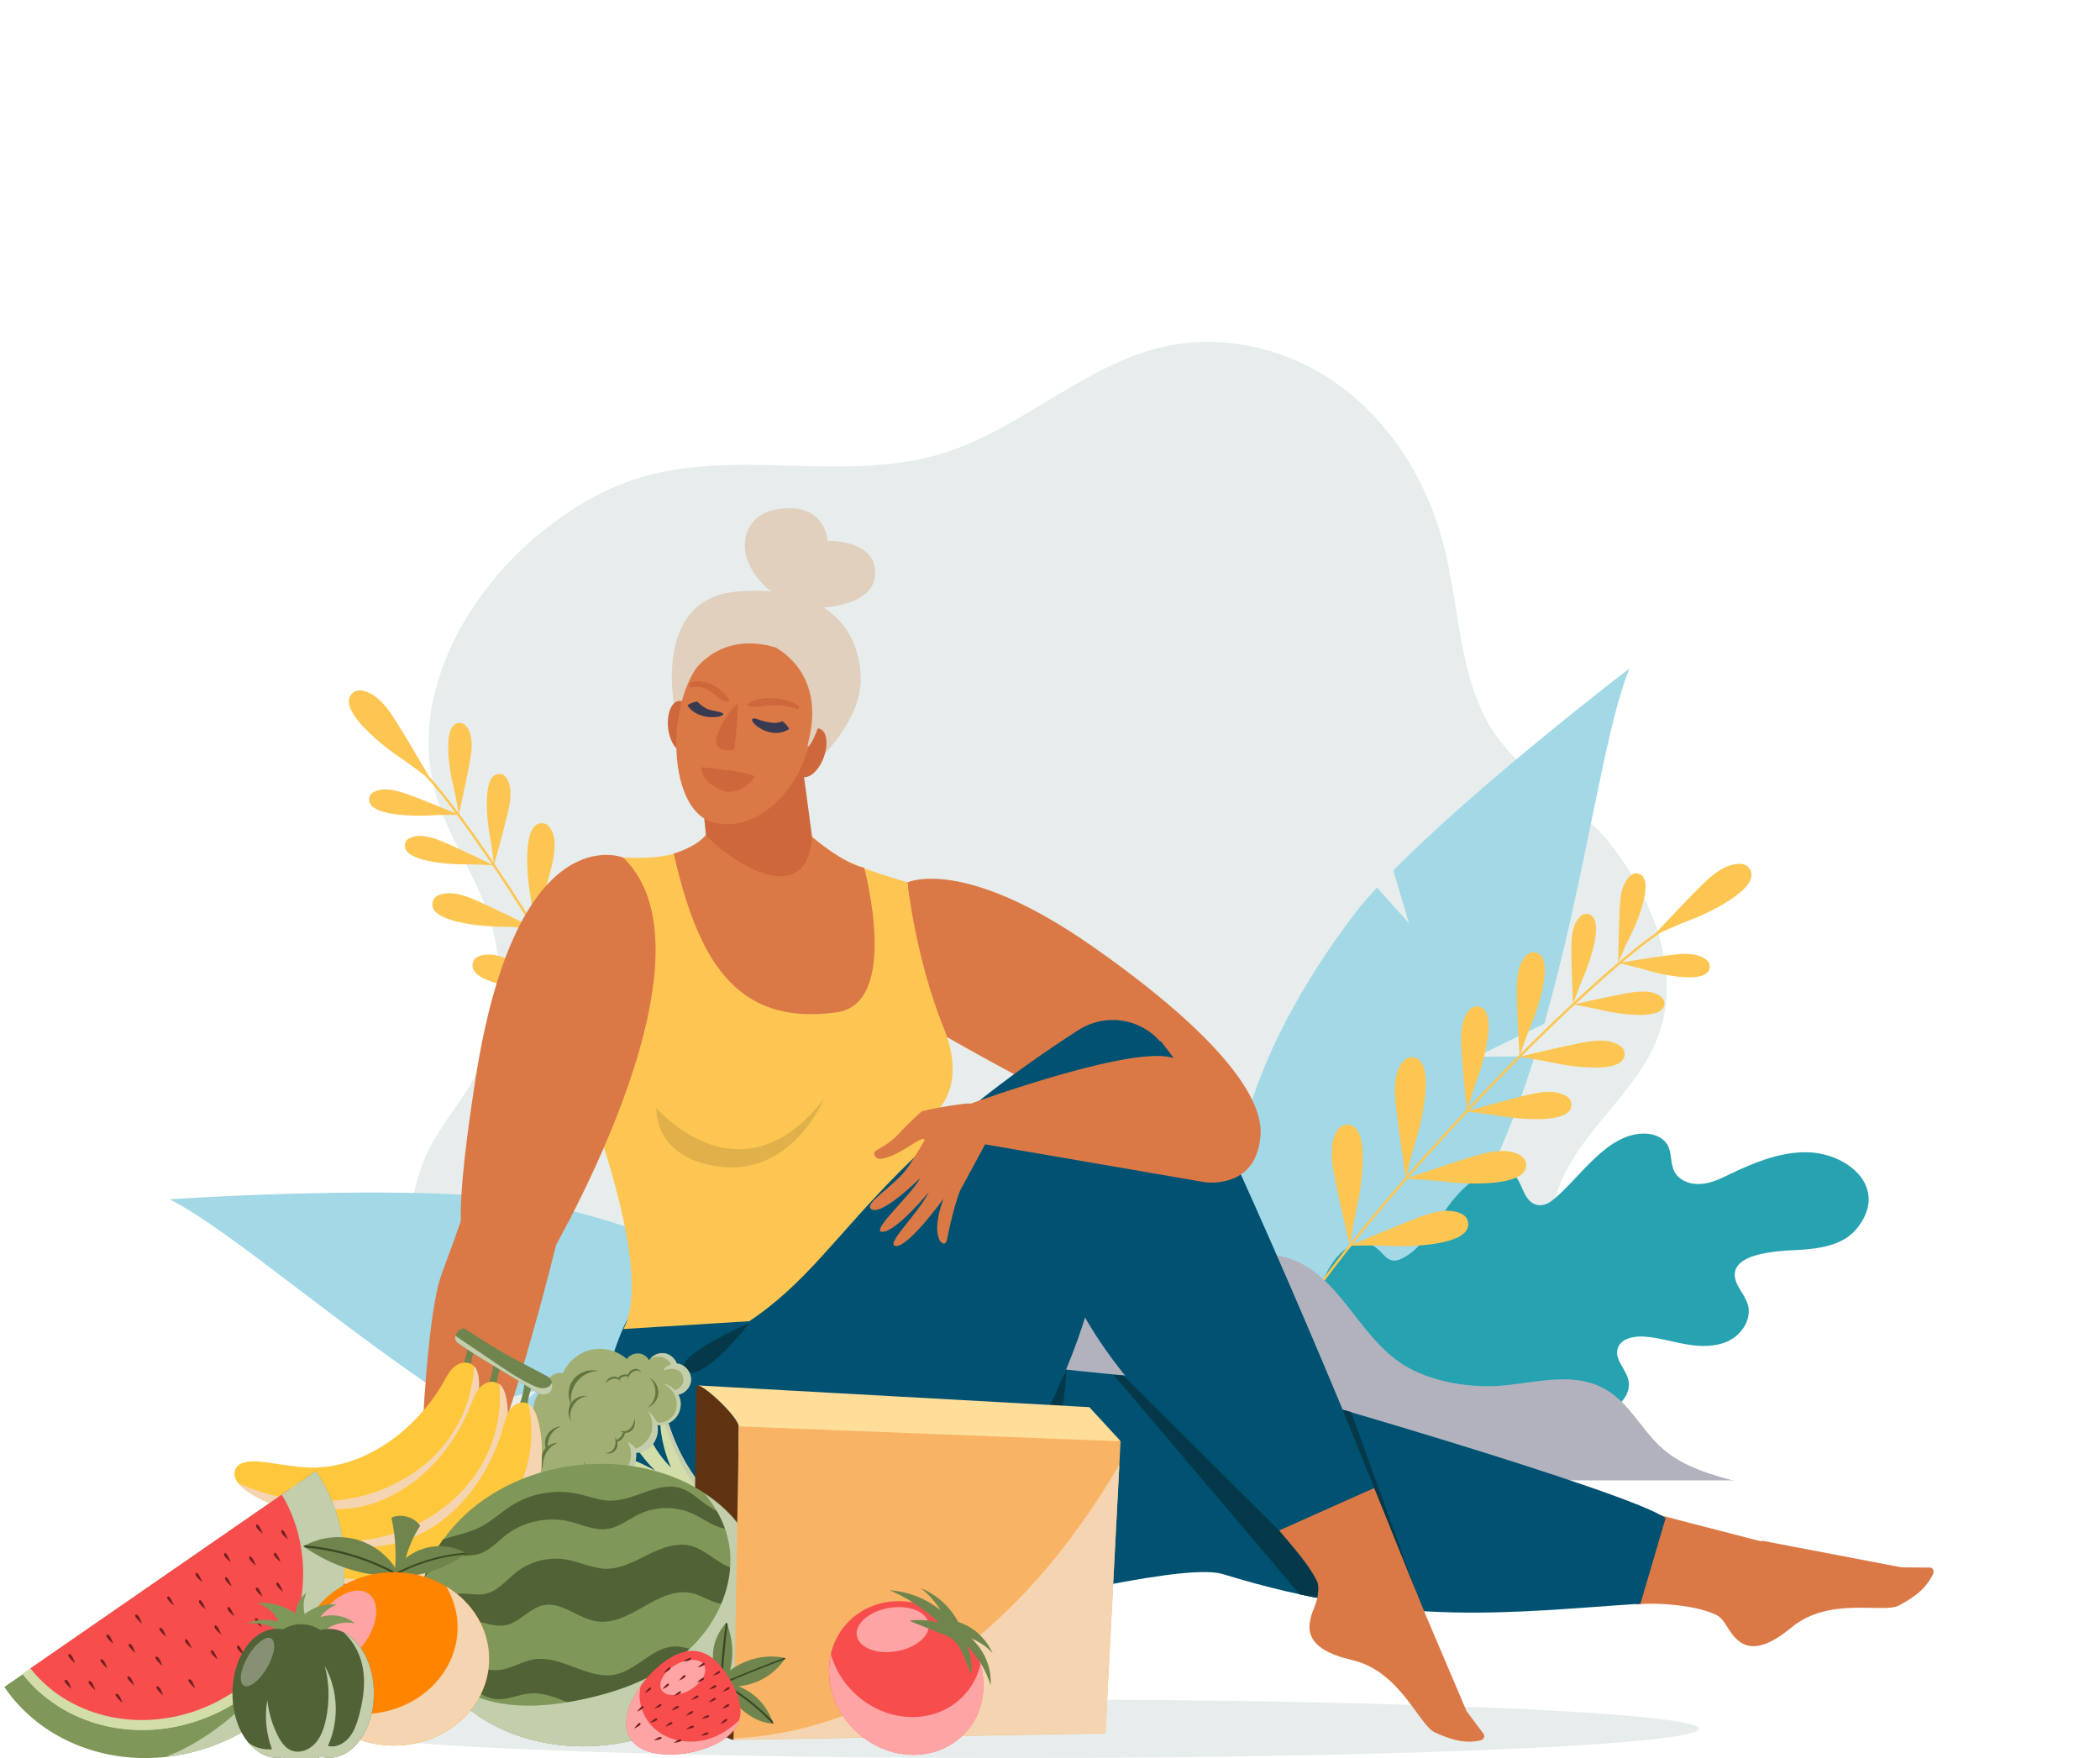 <svg version="1.1" xmlns="http://www.w3.org/2000/svg" x="0" y="0" viewBox="0 0 860 720"><title>Illustration Immunsystem</title><style>.st0{fill:#fff}.st1{fill:#e7edec}.st2{fill:#a3d8e7}.st3{fill:none;stroke:#fdc652;stroke-miterlimit:10}.st4{fill:#fdc652}.st7{fill:#db7946}.st8{fill:#005172}.st9{fill:#053949}.st11{fill:#e0d0bd}.st12{fill:#ce683c}.st13{fill:#383a52}.st14{fill:#d3dda9}.st17{fill:#617541}.st18{fill:#c3cead}.st19{fill:#70854d}.st20{fill:#ffc73b}.st21{fill:#f5d5b1}.st23{fill:#7f9758}.st24{fill:#516236}.st25{fill:#f74d4d}.st26{fill:#721f1f}.st29{fill:#3a4924}.st30{fill:#ffa4a4}</style><path class="st0" d="M0 0h860v720H0z"/><path class="st0" d="M0 0h860v720H0z"/><path class="st1" d="M663.4 350.9c13.6 19.4 24.1 45.8 16.8 70.1-7.3 24.3-30.5 39.2-40.6 62.3-5.7 13-5.9 27.4-6.1 41.3-.3 18.3 3.3 37.7-9.1 53.2-7.3 9.2-18.3 14.6-29.5 18.1-22.4 7.1-45.8 10.5-65.7 24-32.7 22.1-72.8 29.9-111.7 27.5-19.7-1.2-39.3-4.9-58.2-10.7-22-6.7-41.5-18.6-63.6-25-38.3-11-90.8-11.2-113.2-50.1-15.1-26.2-20.3-58.5-8.6-87 5.6-13.6 16.3-23.9 22.3-37.2 8.4-18.4 10.7-39.4 5-58.9-.2-.8-.5-1.6-.7-2.4-5.9-18.3-17.6-34-22.5-52.6-10.1-38.4 12.2-79 41.4-103.6 12.2-10.3 25.7-18.8 40.5-23.6 40.8-13.4 86.1 2.1 127-10.9 31.4-10 57.2-35.8 89.1-43.3 24.6-5.7 51.1.4 72 15.4s36 38.5 42.9 64.5c6.4 24 6.2 50.4 17.5 72.2 9.7 18.7 27.7 28.7 42.3 42.3 4.8 4.1 9 9.1 12.7 14.4z"/><path class="st2" d="m220.5 569.2-29.7 8.1c-51-33-96-73.3-121.3-86.1 6.4-.6 79.8-4.9 126.6-1.5l9.3 20.3.2-19.5c4.9.5 9.4 1.2 13.3 2 55.8 11.2 125.2 40 141.2 100.9 6.8 25.6-21.8 30.2-40.6 30.9-38.3 1.4-79.1-16.4-117.1-39.6l18.1-15.5z"/><path class="st3" d="M174.4 317.3c24.8 26.5 93 134.6 117.5 208.9"/><path class="st4" d="M163.3 297.2c-2.5-4.1-5.1-8.2-8.8-11.3-2.2-1.9-7-4.5-9.8-2.3-8.4 6.7 14.8 23.8 18.6 26.3 4.6 3 13.4 9.8 13.4 9.8s-8.9-15.3-13.4-22.5zM169.1 326.1c-3.5-1.3-7-2.6-10.7-2.8-2.2-.1-6.4.5-7.1 3.2-2 8.1 20.3 7.7 23.9 7.5 4.3-.3 12.9-.3 12.9-.3s-12.8-5.3-19-7.6zM192.1 313.7c.7-3.7 1.4-7.4.9-11.1-.3-2.2-1.6-6.3-4.4-6.5-8.3-.6-4.1 21.4-3.2 24.8 1.1 4.2 2.5 12.6 2.5 12.6s3-13.3 4.2-19.8zM183.9 345.8c-3.4-1.5-6.9-3-10.6-3.4-2.2-.2-6.5.1-7.3 2.8-2.5 8 19.9 8.8 23.4 8.8 4.3-.1 12.8.4 12.8.4s-12.2-5.9-18.3-8.6zM207.5 334.7c.9-3.6 1.8-7.3 1.5-11-.1-2.2-1.3-6.4-4-6.7-8.3-1.1-5.2 21.1-4.5 24.6.8 4.2 1.8 12.7 1.8 12.7s3.7-13.1 5.2-19.6zM197.8 370c-3.9-1.8-7.9-3.6-12.1-4.1-2.6-.3-7.4 0-8.4 3.1-3 9.1 22.7 10.5 26.8 10.5 4.9 0 14.8.7 14.8.7s-14.2-7.1-21.1-10.2z"/><path class="st4" d="M225.2 357.6c1.1-4.1 2.1-8.4 1.9-12.6-.1-2.6-1.3-7.3-4.5-7.8-9.5-1.4-6.4 24.2-5.6 28.3.9 4.9 1.9 14.7 1.9 14.7s4.4-15.2 6.3-22.6zM214.3 395.7c-3.8-1.9-7.7-3.9-11.9-4.6-2.5-.4-7.4-.3-8.6 2.7-3.4 9 22.2 11.5 26.3 11.6 4.9.2 14.7 1.3 14.7 1.3s-13.7-7.5-20.5-11zM242.2 384.5c1.2-4.1 2.5-8.3 2.5-12.6 0-2.6-1-7.4-4.2-8-9.4-1.8-7.4 23.9-6.8 28 .7 4.9 1.3 14.8 1.3 14.8s5-14.9 7.2-22.2zM230 425.2c-4.3-2.5-8.6-4.9-13.4-6-2.9-.6-8.5-.8-10 2.6-4.4 10.1 24.9 14.5 29.6 14.9 5.7.5 16.8 2.4 16.8 2.4s-15.4-9.5-23-13.9zM262.7 414.1c1.7-4.6 3.4-9.4 3.6-14.3.1-3-.7-8.5-4.3-9.4-10.7-2.6-9.9 27-9.5 31.8.5 5.7.6 17 .6 17s6.6-16.9 9.6-25.1zM247.4 455.6c-4.1-2.8-8.2-5.6-12.9-7-2.8-.9-8.4-1.4-10.2 1.9-5.2 9.7 23.7 16.4 28.3 17.1 5.6.9 16.6 3.7 16.6 3.7s-14.5-10.7-21.8-15.7zM280.9 447c2-4.5 4.1-9.1 4.7-14 .4-3-.1-8.6-3.6-9.7-10.5-3.4-11.9 26.2-11.9 30.9.1 5.7-.8 17-.8 17s8-16.2 11.6-24.2z"/><path class="st2" d="m604.6 432.8 27.8-13.5c16.8-58.8 24.1-119 34.9-145.5-5.2 3.8-63.6 49.1-96.7 82.7l6.4 21.6-13.1-14.6c-3.4 3.7-6.4 7.1-8.8 10.3-34.8 45.4-68.2 113.2-40.1 169.9 11.8 23.8 36.4 8.4 51.1-3.5 29.8-24.3 48.9-64.8 62.4-107.6l-23.9.2z"/><path d="M578.5 604.9c-15.3-3.2-40.2-7.8-46.8-24.5-2.1-5.3-2-11.3-1.4-17 1.5-14.6 5.8-28.9 12.8-41.8 2.1-3.9 4.6-7.8 8.3-10.3 3.7-2.4 9-2.9 12.4-.1 3.4 2.8 4.9 6.8 10.2 4.3 9.4-4.5 14.8-16.4 21.1-24.1 4.6-5.6 15-15.7 23.1-11.7 5.6 2.7 4.8 12.3 11.3 13.8 2.3.5 4.7-.6 6.5-2.1 11.2-9 22.3-28 38.4-27.1 3.4.2 7 1.8 8.6 4.8 1.7 3.2 1 7.2 2.6 10.5 1.9 3.9 6.6 5.6 10.9 5.3 4.3-.3 8.2-2.2 12.1-4.1 9.6-4.6 19.8-8.8 30.5-8.9 17.2-.2 35.2 14.5 21.1 31.5-5.5 6.6-15 8-23.5 8.5-7.9.4-32.1 1-25 14.7 1.4 2.6 3.3 5 4.1 7.8 1.6 5.7-2.3 11.9-7.6 14.6-5.3 2.7-11.6 2.6-17.4 1.6-5.9-1-11.6-2.8-17.5-3.2-4.4-.3-9.9.9-10.9 5.2-1.1 4.4 3.5 8.2 4.5 12.7 1.1 5-2.8 10.1-7.5 12.1s-10.1 1.7-15.2 1.4c-5.1-.3-10.2-.6-15.3-1-5.5-.3-12.1-.1-14.9 4.6-1.7 2.9-1.3 6.5-2 9.7-1.4 6.5-7.3 11.3-13.7 13-6.5 1.9-13.3 1.2-19.8-.2z" style="fill:#26a2b1"/><g><path class="st3" d="M679.7 381.6c-30.1 20.2-120.8 110.2-161.2 177.1"/><path class="st4" d="M695 364.4c3.4-3.4 6.8-6.8 11.1-9 2.6-1.3 7.8-2.9 10.1 0 6.7 8.4-19.7 19.9-24 21.4-5.2 1.9-15.2 6.5-15.2 6.5s11.9-12.8 18-18.9zM682.9 391.3c3.7-.5 7.4-1 11.1-.3 2.2.4 6.2 1.9 6.2 4.7.2 8.3-21.5 3-24.9 1.9-4.1-1.3-12.5-3.2-12.5-3.2s13.5-2.3 20.1-3.1zM663.2 374c.2-3.7.3-7.5 1.6-11 .8-2.1 3-5.8 5.7-5.3 8.2 1.3-.8 21.7-2.5 24.9-2 3.8-5.3 11.7-5.3 11.7s.2-13.6.5-20.3zM664 407.2c3.6-.7 7.4-1.4 11.1-1 2.2.3 6.3 1.6 6.5 4.4.6 8.3-21.3 4.1-24.8 3.3-4.2-1.1-12.6-2.5-12.6-2.5s13.3-3 19.8-4.2zM643.5 391c0-3.7-.1-7.5 1-11.1.6-2.2 2.6-5.9 5.4-5.6 8.3.8.3 21.8-1.1 25-1.8 3.9-4.6 12-4.6 12s-.6-13.6-.7-20.3zM645.1 427.6c4.2-.9 8.5-1.7 12.7-1.3 2.6.3 7.2 1.7 7.5 4.9.9 9.6-24.5 5.1-28.5 4.2-4.8-1.1-14.6-2.6-14.6-2.6s15.4-3.7 22.9-5.2zM621.2 409.4c-.1-4.3-.2-8.6.9-12.8.7-2.5 2.9-6.8 6.2-6.6 9.5.8.8 25-.9 28.8-2 4.5-5.1 13.9-5.1 13.9s-.9-15.7-1.1-23.3zM623.2 449c4.1-1 8.4-2.1 12.6-1.8 2.6.2 7.3 1.4 7.7 4.6 1.3 9.5-24.2 6.1-28.3 5.4-4.8-.9-14.7-2-14.7-2s15.3-4.4 22.7-6.2zM598.6 431.8c-.3-4.3-.6-8.6.4-12.8.6-2.5 2.7-7 5.9-6.8 9.6.4 1.8 25 .4 28.8-1.8 4.6-4.5 14.1-4.5 14.1s-1.7-15.7-2.2-23.3zM601.3 474.2c4.7-1.4 9.5-2.9 14.4-2.8 3 0 8.5 1.2 9.2 4.8 2 10.8-27.5 8.5-32.1 7.9-5.6-.8-17-1.4-17-1.4s17.1-5.9 25.5-8.5zM572 455.9c-.6-4.9-1.2-9.9-.3-14.7.5-2.9 2.6-8.2 6.3-8.2 11-.1 3.6 28.6 2.1 33.1-1.8 5.4-4.4 16.5-4.4 16.5s-2.7-17.9-3.7-26.7zM577.5 499.9c4.6-1.8 9.2-3.6 14.1-4 3-.2 8.5.5 9.5 4.1 2.9 10.7-26.7 10.6-31.4 10.3-5.7-.4-17-.1-17-.1s16.7-7.1 24.8-10.3z"/><path class="st4" d="M546.9 483.9c-1-4.8-1.9-9.7-1.4-14.6.3-3 2-8.3 5.7-8.7 11-1 5.8 28.2 4.7 32.8-1.3 5.5-3.1 16.8-3.1 16.8s-4.2-17.7-5.9-26.3z"/></g><path d="M726.5 672.3c-43.3 15.3-91 15.6-137.4 15.6-97.2.1-194.3.3-291.5.4-45.4.1-91.8 0-134.8-13.4-10.2-3.2-20.6-7.4-27.6-14.9-17.1-18.5-5.2-41.8 14.1-53.8 12-7.5 26.5-11.1 40.9-12.6 15.5-1.6 32.5-.9 47.3-6.2 8.7-3.1 11.4-10.2 17.7-15.7 5.9-5.2 13.8-8 20-13.3 13.4-11.4 22.4-26.8 38-36.1 12.9-7.7 28.9-10 44.2-9.1 17 1 37.5 3.9 53.9 8.1 22.8 5.8 40.3 12.9 64.4 5.3 16.3-5.2 32.5-15.7 49.3-12 23.1 5.1 30.5 32.7 50.3 44.7 10.6 6.4 25.3 9 37.9 8.3 14.2-.8 29.9-6.1 43.2.8 10.7 5.5 15.7 17.3 24.6 25 8.4 7.3 19.8 10.7 31 13.5 11.1 2.8 22.6 5.5 31.9 11.8 29.3 19.9 8 44.7-17.4 53.6z" style="fill:#b2b2be"/><path transform="rotate(-180 430 655.7)" class="st0" d="M0 606.3h860v98.8H0z"/><ellipse class="st1" cx="415" cy="708" rx="280.8" ry="12"/><g><path class="st7" d="M371.6 361.4s22.6-11 75.8 26.2 78.5 68.8 65.5 86.3-135.5-55.2-135.5-55.2l-5.8-57.3z"/><path class="st8" d="M347.3 671.5c-57.9 16.1-101.2-22.8-103.5-74.2-.9-20.9 11.1-59.9 16.9-61.1 3.5-.7 62.6 1.2 63.4 4.7 7.7 33.5 55.9 89 23.2 130.6z"/><path class="st7" d="M706.1 663.4c4.3 3.5 13.8 5.4 19.9.4 4.7-3.8 2.3-6.8 8.7-11.5 14.4-10.6 12.1-14.2 12.1-14.2-21.6-6-51.9-13.5-72-18.9l-4.8 38c4.7-1 27.9-.5 36.1 6.2z"/><path class="st8" d="M287.6 552.2C244.1 582 244.2 696 360.9 669.4c70.3-16 125.8-29.1 140-24.7 72.5 22.4 120.7 15.3 170.9 12.1l10.3-35c-13.1-10.4-167.2-55.1-171-55.2-76.5-2.2-142.7-18.5-223.5-14.4z"/><path class="st9" d="M436.9 560.7s-40.5 86.5-83.2 101.8l-18.7 11 40.1-7.1c.1 0 54.8-16.1 61.8-105.7z"/><path class="st7" d="M171.6 621.2s1.6-78.5 9.3-99.5c7.8-20.9 10.7-30.1 10.7-30.1l37.2 14s-23.1 96.2-40.9 121c-17.9 24.8-16.3-5.4-16.3-5.4zM547 661.5c5.9 1.4 11.1 9.6 18.7 11.9 17.3 5.1 17.7-12.8 17.7-12.8-6.9-17.7-13.7-34.7-20.5-51.3l-38.5 16.5-.6 1.1c9.3 10.7 14.9 17 16.7 25.1 2.3 9.8-1.2 7.7 6.5 9.5z"/><path class="st8" d="m563 609.3-38.9 17.4-.2.1c-1.8-2.1-3.7-4.3-6-6.8-19.9-22.7-86.4-62.8-93.5-143.1-.2-2.8 36.6-29 50.9-50.6 12.8 16.3 23.6 34.1 32.1 53 18.3 40.5 36.6 83.3 55.6 130z"/><path class="st7" d="M538.5 643.1s3.3 6.7-.3 15.3c-3.6 8.6-4.1 16.9 15.6 21.5 19.7 4.6 27.3 26.7 33.8 29.6 4.5 2 11.2 5 18.6 3.3 1.2-.3 2-1.3 1.5-2.5l-7.1-9.5-22.5-52.9-39.6-4.8zM694.1 657.8s8.3.1 13 8.1c4.7 8 11 13.5 26.6.6 15.6-12.9 37.8-5.5 44-9 4.4-2.4 10.7-5.9 13.9-12.8.5-1.1.2-2.4-1-2.7l-11.9-.1-57.1-10.9-27.5 26.8z"/><path class="st4" d="M280.6 349c-1.1.3-2.7-.1-3.8.3-1.9.8-8 2.6-21.7 1.9-17.3-.8-6.4 95.6-6.4 95.6l-5.8 10.3s24.6 65.1 12.4 87.2l93.7-5.8s43.5-9.2 41.6-34.8c-1.9-25.6-11.4-45-11.4-45s18.7-9.5 7.2-37.9-14.8-59.5-14.8-59.5-32.4-8.5-38.5-18.2c-5.4-8.3-42.5 2.9-52.5 5.9z"/><path class="st7" d="M275.9 349.6s9.8-2.8 13.6-8.2l43.6 1.8s12.5 10.6 20.8 12.2c0 0 15.1 55.6-11.3 59.2-41.9 5.9-57-22.6-66.7-65z"/><path d="M268.8 453.7s34.3 40.5 68.6-3.6c0 0-13.3 32.5-44.2 27.5-25.9-4.1-24.4-23.9-24.4-23.9z" style="fill:#e0b14a"/><path class="st8" d="M272.4 557.8c73.4-25.8 60.6-65.7 169-135.8 13.6-8.8 31.8-3.5 37.9 11.5l-15.2 50.8c-19.3 17.5-3.6 55.7-66.1 144.8-68.9 98.3-175.7 23.2-125.6-71.3z"/><path class="st7" d="M404.8 466.1s-9.2 17.1-11.2 20.7c-2 3.6-5.2 17.4-5.8 21-.7 4.2-7.7-.1-1.4-16.9 0 0-13.9 19.3-19.3 19.4-5.4.1 8.8-13 13.3-22.1 0 0-13 15.9-18.9 16.3-5.9.4 12.5-15.9 15.3-22 0 0-14.8 14.8-19.6 12.9s9.3-9.5 14.8-17.6c2.6-3.9 6.6-10.7 6.6-10.7.1-3.5-11.4 7.8-18.9 7.5 0 0-2.3-1.1-1.6-2.6.6-1.5 4.9-2.2 10.2-7.9 5.3-5.8 9.3-9 9.3-9s8-2 17.8-3.1c9.6-1.2 9.4 14.1 9.4 14.1z"/><path class="st7" d="M392.5 453.8s66.9-24.9 86.4-20.9c19.4 4.1 40.5 19.6 36.6 36.8-3.9 17.1-21.9 14.5-21.9 14.5l-92.9-16-8.2-14.4zM255.2 351.2s-43.6-17.7-60.5 90.8c-11.4 73.3-3.1 65.9-3.1 65.9l30.2 12.4s76.8-127.2 33.4-169.1zM173.1 622.7s-18.1 9.9-19 10.1c-3.8.6-13.9 1-17.2.9-4-.1-1.2 7.1 15.2 4.3-.8 1.2-20.6 5.3-21 9.2-.5 5 13.3-.6 22.5-3.2 0 0-16.9 3.8-18.3 9.1-1.4 5.3 16.9-1.9 23-3.4 0 0-20.9 6.1-17.1 9.1 2.1 1.7 10.7-.3 20.6-3.8 5.1-1.8 17-7.6 16.1-7.9 3.3.5 5.7 14.4 15.3 14.7 0 0 2.8-1.2 2.2-2.6-.4-1.1-3.2-.4-5.7-7.2-2.5-6.9-2.4-9-1-18.3 1.2-9-15.6-11-15.6-11z"/><path class="st11" d="M327.8 249s30.2 2.1 30.6-14.1c.4-14.1-19.5-13.4-19.5-13.4s-.7-16-20.2-13c-19.6 2.8-19.4 29.3 9.1 40.5z"/><path class="st12" d="m286.5 317.2 2.6 24.7c5.8 7.4 40.7 33.7 43.5 1.1l-4.8-35.8-41.3 10z"/><path class="st11" d="M352.5 278.1c-.2-19.5-13.2-39.1-50.9-35.8-36.1 3.2-24.8 51.1-24.8 51.1l.6.5.4.2.1-.2c5.9-23.5 27.6-24.7 29.2-23.6 27.9 18.2 27.4 38.6 27.4 38.6l.3 2.9s17.9-16.5 17.7-33.7z"/><g><path class="st12" d="M326.9 306.3c-2 5.4-1.4 10.7 1.5 11.8 2.9 1.1 6.9-2.4 8.9-7.8s1.4-10.7-1.5-11.8c-2.9-1.2-6.9 2.4-8.9 7.8zM273.6 298.2c.7 5.8 3.7 10.1 6.8 9.8 3.1-.4 5-5.3 4.3-11.1-.7-5.8-3.7-10.1-6.8-9.8-3 .4-4.9 5.3-4.3 11.1z"/><path class="st7" d="M280.9 282c-7.4 19.5-4.4 48.9 9.7 54.3 14.2 5.3 31.6-6.2 39-25.7 7.4-19.5 2-41.4-12.2-46.7-14.1-5.4-29.1-1.4-36.5 18.1z"/><path class="st12" d="M309 289.6c6.8-1 13.1-1.1 17.4.8 4.6-.8-7.9-6.9-17.7-3.5-6.1 2.2.3 2.7.3 2.7zM295.5 286.7c-5.5-4.2-6.9-6.1-12.7-5.1-3.6-2.9 7.4-4.9 14.2 2.8 4.4 5-1.5 2.3-1.5 2.3zM308.9 318.5c2.2-1.7-15.3-3.8-21.8-4.3 0 0-.1 5.7 7.8 9.2 8 3.6 14-4.9 14-4.9z"/><path class="st13" d="M295 291.7c5.2 1.4-8.2 4.9-13.4-2.7-.4-.4 3.6-2 4-1.6 4 3.9 5.5 3.2 9.4 4.3zM309.5 294.3c-5.5-1 5 9.7 13.5 4.4.6-.2-2.2-3.5-2.8-3.3-3.2 1.9-10.4-1-10.7-1.1z"/><path class="st11" d="M281 279.6s10.3-22.3 36.8-14.4c2.2 1.5 20.3 11.5 13.2 38.8-2.9 11.2 23.5-35.3-11.3-48.6-34.8-13.2-38.7 24.2-38.7 24.2z"/><path class="st12" d="M302.3 288.6s-.7 13.7-1.7 18.5c0 0-6.4 1.3-7.3-2.6-1.1-4.6 8.1-17.5 9-15.9z"/></g><path class="st9" d="M532.3 653s7 1.5 7.1 1.3c.2-.5.6-3.4.3-5.6-.6-4.1-15.8-21.8-15.8-21.8l-63.8-63.5-4.1-.4 76.3 90zM580.2 652.6l-30.4-75.3 3.5 1zM306.8 541.9s-18.9 24.7-25.9 19.5c-6.9-5.3 25.9-19.5 25.9-19.5z"/></g><g><path class="st14" d="M296 617.8c-.3 2.4-1.6 4.7-3.4 6.3a10.9 10.9 0 0 1-5.9 2.6c-.3 0-.7.1-1 .1a57.2 57.2 0 0 0-41.5-21.4c.7-1.6 1.1-3.1 1.8-4.7 6.3.5 12.7 1.6 18.7 3.7-5.2-3.3-10.9-5.8-16.8-7.4.2-.8.5-1.6.7-2.4 6.9 1.6 13.5 4.2 19.7 7.7-4.2-4.2-7.9-9-10.5-14.3 1.8-1.9 3.9-3.6 6.1-5 2.1 6.8 5.8 13.1 10.9 18-3.4-7.7-5-16.3-4.4-24.7h1.7a77.8 77.8 0 0 0 23.9 41.5z"/><path d="M296 617.8c-.3 2.4-1.6 4.7-3.4 6.3a10.9 10.9 0 0 1-5.9 2.6c1.2-.5 2.4-1.1 3.3-2 1.5-1.3 2.5-3.4 2.2-5.3-.3-1.6-1.4-2.8-2.4-4a87.96 87.96 0 0 1-19.2-39.2h1.4a78.5 78.5 0 0 0 24 41.6z" style="fill:#c7ceae"/><path d="M283 564.6c.2 3.1-2.2 6-5.2 6.6 1.5 2.7 1.2 6.2-.6 8.8-1.7 2.5-5 4-8 3.6.6 2.6-.2 5.7-1.8 7.8a8.96 8.96 0 0 1-6.9 3.6c.3 4.4-1.7 8.6-5.1 11.4a14.1 14.1 0 0 1-12.4 2.4c0 2.4-1.1 5-3 6.5-1.8 1.5-4.3 1.8-6.6 1.3a6.27 6.27 0 0 1-6.3 3.2c-1.4-.2-2.7-.9-3.6-1.9-.8-.8-1.3-1.8-1.6-2.9-2-.6-4.4-2.3-5.3-4.2a7 7 0 0 1 0-6c-2.3-1.2-3.4-4-3.6-6.5-.2-2.6.6-5.2 2.1-7.3 1.5-2.1 3.5-3.8 5.8-5.2-1.6-2.9-2.7-6.1-2.4-9.5.3-3.3 2.1-6.6 5.1-8.1-.2-1.7.8-3.3 2.1-4.5a5.3 5.3 0 0 1 4.8-1.3 17 17 0 0 1 11.6-9.6c5.1-1.1 10.7.3 14.6 3.8 1-1.5 3-2.4 4.8-2.3 1.8.1 3.5 1.2 4.3 2.8.2-.3.4-.6.6-.8 1.3-1.5 3.5-2.4 5.5-2.1 2.3.2 4.4 2 5.2 4.2 3.1.2 5.7 3.1 5.9 6.2z" style="fill:#a2af73"/><path class="st17" d="M234.4 576.1a10 10 0 0 1 .3-11c2.3-3.1 6.6-4.6 10.4-3.6-3.5-.1-7.1 1.9-9.1 4.8-2 2.8-2.9 6.5-1.6 9.8z"/><path class="st17" d="M234.1 582.3a6.82 6.82 0 0 1-.3-7.5c1.4-2.3 4.3-3.5 6.9-3-2.4.1-4.7 1.7-5.9 3.7-1.3 2.1-1.7 4.6-.7 6.8zM265.8 564.2c2.4 1.1 4 3.9 3.8 6.5-.2 2.7-2.2 5.1-4.7 5.9 2.1-1.2 3.4-3.7 3.5-6.1.1-2.4-.7-4.8-2.6-6.3zM239.2 598.4c1.1 2.8.2 6.2-2 8.2a7.8 7.8 0 0 1-8.4 1.1c2.6.6 5.6-.3 7.6-2.2 1.9-1.8 3.2-4.4 2.8-7.1zM229.9 584.2c-2.4.7-4.3 2.7-5.1 5-.3 1-.5 2.1-.5 3.2 0 .5.1 1 .2 1.5-.1.1-.2.3-.4.5-.3-.4-.4-.9-.6-1.4a7 7 0 0 1 .1-4.3c1-2.6 3.6-4.5 6.3-4.5z"/><path class="st17" d="M228.4 590.9c-1.5.6-2.9 1.7-3.9 3-.1.1-.2.3-.4.5-.2.3-.4.5-.5.8-1 1.9-1.5 4.1-1.2 6.3a7.25 7.25 0 0 1 0-7c.3-.5.7-1 1.1-1.5.2-.2.5-.4.7-.6 1.3-.9 2.7-1.5 4.2-1.5zM257.8 563.2c-.1.2-.2.4-.4.5-.1 0-.2-.1-.4-.1h-.4c-1 0-2 .4-2.8 1.1l-.1.1c-.1.1-.2.2-.3.2-.2-.1-.4-.3-.6-.3.1-.2.2-.3.3-.4l.3-.3c.8-.8 2-1.2 3.1-1.1.2 0 .4.1.6.1.3 0 .5.1.7.2z"/><path class="st17" d="M254.3 566c-.2-.4-.5-.7-.8-.9-.2-.1-.4-.3-.6-.3-.2-.1-.4-.1-.6-.2-.9-.1-1.7.1-2.5.5s-1.4 1-2 1.7c.4-.9.9-1.9 1.7-2.4s1.9-.8 2.8-.5c.3.1.6.2.8.4.2.1.4.3.6.5.3.4.5.8.6 1.2zM262.8 562.1c-.6-.6-1.5-.9-2.4-.7-.9.1-1.6.6-2.2 1.3-.2.2-.3.4-.4.5-.1.2-.2.4-.4.5-.2.4-.4.7-.6 1.1 0-.4.1-.8.2-1.2.1-.2.1-.5.2-.7.1-.3.3-.7.5-.9.6-.8 1.6-1.3 2.5-1.4 1.1 0 2.2.7 2.6 1.5z"/><g><path class="st17" d="M252.2 590.7v-.8c.1 0 .3-.1.4-.2.1-.1.3-.1.4-.2 1-.6 1.7-1.6 2.1-2.7l.1-.2c0-.1.1-.3.1-.4.3 0 .6 0 .8-.1 0 .2 0 .4-.1.6 0 .2-.1.4-.1.5-.4 1.3-1.2 2.4-2.4 3-.2.1-.4.2-.7.2-.2.3-.4.3-.6.3z"/><path class="st17" d="M253.9 585.8c.4.3.9.4 1.4.4.3 0 .6 0 .8-.1.2 0 .5-.1.7-.2.9-.4 1.7-1.2 2.2-2.1.5-.9.7-1.9.9-2.9.2 1.1.2 2.4-.2 3.5s-1.4 1.9-2.5 2.3c-.3.1-.7.1-1.1.1-.3 0-.6-.1-.9-.2-.5-.1-1-.4-1.3-.8zM247.8 594.9c1 .3 2.1-.1 2.8-.7.8-.7 1.2-1.6 1.4-2.6 0-.3.1-.5.1-.8v-.8c0-.5-.1-1-.1-1.5.2.4.4.8.6 1.3.1.3.2.6.2.8.1.4.1.8.1 1.2-.1 1.1-.7 2.3-1.7 2.9-1 .7-2.4.8-3.4.2z"/></g><path class="st18" d="M283 564.6c.2 3.1-2.2 6-5.2 6.6 1.5 2.7 1.2 6.2-.6 8.8-1.7 2.5-5 4-8 3.6.6 2.6-.2 5.7-1.8 7.8a8.96 8.96 0 0 1-6.9 3.6c.3 4.4-1.7 8.6-5.1 11.4a14.1 14.1 0 0 1-12.4 2.4c0 2.4-1.1 5-3 6.5-1.8 1.5-4.3 1.8-6.6 1.3a6.27 6.27 0 0 1-6.3 3.2c-1.4-.2-2.7-.9-3.6-1.9 1 .5 2 .7 3.1.6 1.9-.1 3.6-1.2 4.6-2.8a8 8 0 0 1-3.9-3.8c1.9 2.5 5.3 3.7 8.3 2.9 3-.8 5.4-3.5 5.8-6.6-1.1-.7-1.9-1.7-2.4-2.8 1.8 1.7 4.5 2.4 7 2.3 2.5-.1 4.9-1.1 7-2.6 2.3-1.6 4.2-3.9 5-6.6.8-2.7.5-5.8-1.1-8.1 1.3.7 2.5 1.6 3.4 2.9 3-1.1 5.4-3.5 6.4-6.5.9-3 .3-6.5-1.5-9 1.6 1.3 3 2.8 3.9 4.7 2.5.6 5.4-1 6.8-3.1 1.4-2.1 1.6-4.9.7-7.3-.9-2.4-2.8-4.3-5.1-5.5 1.8.4 3.6 1.2 4.7 2.7 1.6-.2 3-1.5 3.5-3s0-3.3-1.1-4.4c-.9-.8-2.1-1.3-3.3-1.3-1.2 0-2.4.3-3.6.7.6-1.3 1.8-2.2 3.2-2.5a6.24 6.24 0 0 0-8.4-2.4c1.3-1.5 3.5-2.4 5.5-2.1 2.3.2 4.4 2 5.2 4.2 3 .1 5.6 3 5.8 6.1z"/><g><path class="st19" d="M192.9 559.5c-1.1.2-2.2-.1-3.1-.8 1-2.7 1.6-5.5 1.9-8.3 1.1.2 2.2.3 3.3.5-1.1 2.9-2 5.5-2.1 8.6zM203.4 566.9c-1.1.2-2.2-.1-3.1-.8 1-2.7 1.6-5.5 1.9-8.3 1.1.2 2.2.3 3.3.5-1 2.9-1.9 5.5-2.1 8.6zM216 575.6c-1.1.2-2.2-.1-3.1-.8 1-2.7 1.6-5.5 1.9-8.3 1.1.2 2.2.3 3.3.5-1 2.9-1.9 5.5-2.1 8.6z"/><path class="st19" d="M225.1 570.3c-.9.8-2.3 1-3.5.7-1.2-.3-2.2-1-3.3-1.7-9.9-6.5-22-13-30.7-19.2-1.2-.9-1.4-2-1.1-3 .5-1.9 2.8-3.6 3.9-2.9 16.8 11.1 22.3 13.3 33.8 19.5.8.5 1.5 1.2 1.7 2.1 0 .1.1.2.1.3.3 1.6.2 3.2-.9 4.2z"/><path class="st18" d="M225.1 570.3c-.9.8-2.3 1-3.5.7-1.2-.3-2.2-1-3.3-1.7-9.9-6.5-22-13-30.7-19.2-1.2-.9-1.4-2-1.1-3l14.8 10c5.3 3.6 10.7 7.3 16.5 10.1 1.2.6 2.4 1.1 3.7 1.3 1.3.2 2.7-.1 3.7-1 .4-.4.7-.9.9-1.4.2 1.6.1 3.2-1 4.2z"/><g><path class="st20" d="M187.7 596.7c-5.3 9.5-13 18.1-23.1 22.5-16.5 7.3-37.9 3.7-53.8-3.4-3-1.3-10.2-4.4-13.3-8.4-1.3-1.7-1.9-3.5-1.2-5.4 1.8-5.1 11.6-3.3 15.4-2.7 7.2 1 13.9 2.3 21.3 1.5 5-.6 9.7-1.8 14.2-3.7 14-5.7 25.8-16.8 33.6-29.6.3-.5.6-1 .9-1.6 1.2-2.2 2.4-4.4 4.3-6.1 1.9-1.6 4.8-2.4 6.9-1.2.4.2.8.5 1.1.9 1.6 1.6 2 4.3 2.1 6.7.3 10.6-3.2 21.1-8.4 30.5z"/><path class="st21" d="M187.7 596.7c-5.3 9.5-13 18.1-23.1 22.5-16.5 7.3-37.9 3.7-53.8-3.4-3-1.3-10.2-4.4-13.3-8.4 12.5 5.6 26.4 8.4 40.1 7.1 15.2-1.4 30.1-7.9 40.8-18.8 9.4-9.7 15.2-22.8 15.7-36.2 1.6 1.6 2 4.3 2.1 6.7.2 10.6-3.3 21.1-8.5 30.5z"/></g><g><path class="st20" d="M203.4 604.6c-3.8 10.2-10.2 19.7-19.5 25.6-15.2 9.6-36.9 9.1-53.7 4.4-3.1-.9-10.7-2.9-14.4-6.4-1.5-1.4-2.4-3.1-2-5.1 1-5.3 11-4.9 14.8-4.9 7.3-.1 14.1.3 21.2-1.6a56 56 0 0 0 13.6-5.7c13.1-7.6 23.1-20.3 28.9-34.2.2-.6.5-1.1.7-1.7.9-2.3 1.8-4.7 3.4-6.6 1.7-1.9 4.4-3.1 6.7-2.2.5.2.9.4 1.2.7 1.8 1.4 2.6 4 3 6.3 1.8 10.5-.1 21.4-3.9 31.4z"/><path class="st21" d="M203.4 604.6c-3.8 10.2-10.2 19.7-19.5 25.6-15.2 9.6-36.9 9.1-53.7 4.4-3.1-.9-10.7-2.9-14.4-6.4 13.2 3.7 27.4 4.4 40.7 1.2 14.9-3.6 28.6-12.2 37.6-24.6 7.9-10.9 11.8-24.8 10.3-38.1 1.8 1.4 2.6 4 3 6.3 1.7 10.7-.2 21.6-4 31.6z"/></g><g><path class="st20" d="M219.5 612.8c-2.7 10.6-8.1 20.7-16.7 27.6-14.1 11.1-35.8 13-53 10.1-3.2-.6-11-1.8-15-4.9-1.7-1.3-2.7-2.9-2.5-4.9.5-5.4 10.4-6 14.2-6.5 7.3-.8 14-1.2 21-3.9 4.7-1.8 9-4.2 12.9-7.1 12.2-9 20.8-22.6 25.2-37.1.2-.6.4-1.2.5-1.8.7-2.4 1.3-4.9 2.7-6.9 1.4-2 4-3.5 6.4-2.9.5.1.9.3 1.3.6 2 1.2 3 3.7 3.7 6 2.8 10.4 2 21.4-.7 31.7z"/><path class="st21" d="M219.5 612.8c-2.7 10.6-8.1 20.7-16.7 27.6-14.1 11.1-35.8 13-53 10.1-3.2-.6-11-1.8-15-4.9 13.5 2.3 27.7 1.5 40.6-3.1 14.4-5.1 27.2-15.1 34.8-28.4 6.7-11.7 9.1-25.9 6.2-39 2 1.2 3 3.7 3.7 6 2.9 10.4 2.1 21.4-.6 31.7z"/></g></g><path d="M285 699.9c3.7 4.5 10.6 11.9 15.4 12.7 1.3.2 2.1-128.4 2.1-128.4 0-4-17.4-20.1-17.4-16.2 0 0-1.6 130.1-.1 131.9z" style="fill:#5f3211"/><g><path class="st23" d="M312.9 648.6c.1.7.2 1.3.2 2a48.35 48.35 0 0 1-1.7 17.2c-6.7 23.6-30.9 42.9-61.7 46.7-30.7 3.9-58.8-8.8-71.3-29.8l-1.8-3.3a45.19 45.19 0 0 1-3.8-11c-.3-1.4-.5-2.8-.7-4.2l-.3-2.6c-.4-6 .3-11.8 2-17.4 1.7-5.5 4.3-10.8 7.8-15.7 11.1-15.7 30.5-27.4 53.7-30.3 20.1-2.5 39.2 2 53.4 11.4a57.73 57.73 0 0 1 15.1 14.2 49.9 49.9 0 0 1 7.7 15.7c.6 2.4 1.1 4.7 1.4 7.1z"/><path class="st24" d="M312.9 648.6c.1.7.2 1.3.2 2-2.1.3-4.3 1.2-6.2 2.3-3.1 1.7-6.2 3.9-9.8 4-4.8.2-8.9-3.3-13.6-4.4-6.8-1.6-13.7 1.9-19.7 5.4-6.1 3.5-12.7 7.2-19.6 6.1-7.6-1.2-14.1-8.1-21.6-6.6-5.8 1.2-9.7 7-15.5 8.2-4.2.8-8.5-1-12.7-1.8-7.7-1.4-16 1.3-21.7 6.7-.3-1.4-.5-2.8-.7-4.2l-.3-2.6c4.4-5.3 9.6-10.5 16.3-11 3.5-.3 7.1.8 10.6.1 5.3-1 8.8-5.8 13.1-9.1 5.6-4.3 13.1-6.2 20.1-5 5.6 1 10.9 3.7 16.5 3.8 6.1 0 11.7-3.1 17.1-5.8 5.4-2.7 11.6-5.1 17.5-3.6 7.2 1.9 12.5 9.3 20 9.6 2.6.1 5.2-.7 7.8-1 .3 0 .6 0 .8-.1.6 2.3 1.1 4.6 1.4 7z"/><path class="st24" d="M303.7 625.9c-1.8.1-3.6.4-5.4.3-5.4-.3-9.8-4.1-14.7-6.3-6.8-3.1-14.9-3-21.6.1-4.5 2.1-8.5 5.6-13.5 6.2-5.2.7-10.3-1.9-15.4-3.1-8.8-2.1-18.6 0-25.8 5.5-3.6 2.8-6.8 6.5-11.2 7.8-3.8 1.2-7.9.4-11.7 1.4-4.5 1.2-7.9 4.5-10.7 8.3 1.7-5.5 4.3-10.8 7.8-15.7 5.4-1.7 11.1-2.7 16-5.4 4.2-2.3 7.7-5.6 11.7-8.2 8-5.2 18.1-7 27.5-5 4.4 1 8.8 2.8 13.3 2.8 9.9.1 19.4-8.1 28.8-5.1 4.1 1.3 7.2 4.5 10.8 7 3.4 2.3 7.3 4.4 11.3 5.7 1 1.3 2 2.5 2.8 3.7zM312.8 661.2c-.3 2.2-.8 4.5-1.4 6.6-3.5 1.8-6.5 5.1-8.9 8.4-3.5 4.8-6.7 10.2-12 12.8-7.3 3.5-16.3.5-23.9 3.4-5.2 2-9.1 6.6-14.4 8.2-5.9 1.9-12.2-.2-17.9-2.6-5.7-2.4-11.6-5.1-17.8-4.4-4.4.5-8.7 2.6-13.1 2.3-5.3-.4-9.7-4.3-14.1-7.3-3.2-2.2-7.2-4.1-11-3.9-1.3-2.2-2.4-4.5-3.4-6.9 4.3-1.6 9.4-.3 13.7 1.6 4.9 2.1 9.9 5 15.2 4.6 5.2-.3 9.8-3.6 14.9-4.4 11.3-1.8 22.1 8.5 33.3 6.2 9.1-1.9 15.6-11.7 24.9-11.5 3.8.1 7.5 1.9 11.3 1.9 5.8-.1 10.4-4.4 14.7-8.3 3-2.7 6.3-5.4 9.9-6.7z"/><path class="st18" d="M312.9 648.6c.1.7.2 1.3.2 2a48.35 48.35 0 0 1-1.7 17.2c-6.7 23.6-30.9 42.9-61.7 46.7-30.7 3.9-58.8-8.8-71.3-29.8l-1.8-3.3c5.7 7.4 14.3 12.6 23.4 15.1 12.2 3.3 25.2 2.2 37.5-.3 16.2-3.3 32.4-9.3 44.5-20.5 12.2-11.2 19.7-28.4 16.3-44.6-1.5-7.2-5-13.7-9.7-19.3a57.73 57.73 0 0 1 15.1 14.2 49.9 49.9 0 0 1 7.7 15.7c.7 2.2 1.2 4.5 1.5 6.9z"/></g><g><path class="st23" d="M129.3 602.5c.5.7.9 1.4 1.4 2.1 2.4 3.7 4.3 7.6 5.9 11.7 1 2.6 1.8 5.2 2.5 7.9 7.2 28.9-5.2 61.7-33.1 81-12 8.3-25.3 13-38.5 14.4-17.5 1.8-34.8-2.3-48.8-11.8-1.3-.9-2.5-1.8-3.7-2.7-1.2-1-2.4-2-3.6-3.1a60.9 60.9 0 0 1-9.6-11.1l127.5-88.4z"/><path class="st14" d="M121.8 607.7c1.8 3 3.3 6.1 4.6 9.3.9 2.3 1.6 4.6 2.2 7 6.3 25.5-4.6 54.5-29.3 71.5-24.6 17-55.5 17-77.1 2.2l-3.3-2.4c-1.1-.9-2.2-1.8-3.2-2.7-2-1.9-4-3.9-5.7-6.1-.3-.3-.5-.6-.8-.9l112.6-77.9z"/><path class="st14" d="M121.8 607.7c1.8 3 3.3 6.1 4.6 9.3.9 2.3 1.6 4.6 2.2 7 6.3 25.5-4.6 54.5-29.3 71.5-24.6 17-55.5 17-77.1 2.2l-3.3-2.4c-1.1-.9-2.2-1.8-3.2-2.7-2-1.9-4-3.9-5.7-6.1-.3-.3-.5-.6-.8-.9l112.6-77.9z"/><path class="st25" d="m12.4 683.3 106.2-73.4c1.5 2.6 2.8 5.2 3.9 8 .8 2.2 1.5 4.4 2.1 6.6 6 24.1-4.4 51.5-27.7 67.6-23.2 16.1-52.4 16.1-72.8 2.1-1.1-.7-2.1-1.5-3.1-2.3-1-.8-2-1.7-3-2.6-1.9-1.8-3.7-3.7-5.4-5.8-.1-.1-.2-.1-.2-.2z"/><path class="st26" d="M30.7 681.2s-3.8-3.3-2.5-3.7c1.3-.5 2.5 3.7 2.5 3.7zM29.2 691.7s-3.8-3.3-2.5-3.7c1.3-.5 2.5 3.7 2.5 3.7zM43.9 683.3s-3.8-3.3-2.5-3.7c1.3-.5 2.5 3.7 2.5 3.7zM39 692.2s-3.8-3.3-2.5-3.7c1.3-.5 2.5 3.7 2.5 3.7zM54.9 690.3s-3.8-3.3-2.5-3.7c1.3-.5 2.5 3.7 2.5 3.7zM46.3 673.2s-3.8-3.3-2.5-3.7c1.3-.5 2.5 3.7 2.5 3.7zM55.4 677s-3.8-3.3-2.5-3.7c1.3-.5 2.5 3.7 2.5 3.7zM58.1 665s-3.8-3.3-2.5-3.7c1.3-.5 2.5 3.7 2.5 3.7zM66.4 682.2s-3.8-3.3-2.5-3.7c1.4-.4 2.5 3.7 2.5 3.7zM68 670.4s-3.8-3.3-2.5-3.7c1.3-.5 2.5 3.7 2.5 3.7zM66.8 694.4s-3.8-3.3-2.5-3.7c1.3-.5 2.5 3.7 2.5 3.7zM50.1 697.4s-3.8-3.3-2.5-3.7c1.3-.4 2.5 3.7 2.5 3.7zM79.9 691.5s-3.8-3.3-2.5-3.7c1.3-.5 2.5 3.7 2.5 3.7zM107.6 628.1s-1.8-4.7-2.6-3.6c-.9 1 2.6 3.6 2.6 3.6zM117.9 630.4s-1.8-4.7-2.6-3.6c-.9 1 2.6 3.6 2.6 3.6zM104.8 641.2s-1.8-4.7-2.6-3.6c-.9 1 2.6 3.6 2.6 3.6zM114.9 639.7s-1.8-4.7-2.6-3.6c-.9 1 2.6 3.6 2.6 3.6zM107.5 653.9s-1.8-4.7-2.6-3.6c-.9 1 2.6 3.6 2.6 3.6zM94.5 639.8s-1.8-4.7-2.6-3.6c-.9 1 2.6 3.6 2.6 3.6zM94.9 649.7s-1.8-4.7-2.6-3.6c-.9 1 2.6 3.6 2.6 3.6zM82.8 647.9s-1.8-4.7-2.6-3.6 2.6 3.6 2.6 3.6zM95.9 661.9s-1.8-4.7-2.6-3.6c-.9 1 2.6 3.6 2.6 3.6zM84.2 659.1s-1.8-4.7-2.6-3.6c-.9 1 2.6 3.6 2.6 3.6zM78.5 675.1s-1.8-4.7-2.6-3.6c-.9 1 2.6 3.6 2.6 3.6zM107.2 666.5s-1.8-4.7-2.6-3.6c-.9 1 2.6 3.6 2.6 3.6zM115.9 651.9s-1.8-4.7-2.6-3.6c-.9 1 2.6 3.6 2.6 3.6zM99.8 677.7s-1.8-4.7-2.6-3.6c-.9 1.1 2.6 3.6 2.6 3.6zM89.1 679.6s-1.8-4.7-2.6-3.6c-.9 1 2.6 3.6 2.6 3.6zM90.6 669.4s-1.8-4.7-2.6-3.6c-.9 1 2.6 3.6 2.6 3.6zM71.2 657.5s-1.8-4.7-2.6-3.6c-.9 1 2.6 3.6 2.6 3.6z"/><path class="st18" d="M129.3 602.5c.5.7.9 1.4 1.4 2.1 2.4 3.7 4.3 7.6 5.9 11.7 1 2.6 1.8 5.2 2.5 7.9 7.2 28.9-5.2 61.7-33.1 81-12 8.3-25.3 13-38.5 14.4 4.8-1.7 9.3-4 13.6-6.6 17.8-10.8 32.9-27.1 39.5-46.8 6-17.7 4.5-38.2-5.2-54l13.9-9.7z"/></g><g><path d="m446.1 576.3-160.4-8.9c3.1.1 16.8 13.2 16.8 16.8 0 0 0 4.1-.1 10.9l10.4 6.7 146.1-11.6-12.8-13.9z" style="fill:#ffde99"/><path style="fill:#f8b464" d="m458.9 590.3-.5 9.6-5.7 110-152.3 2.7v-.5l2.2-127.9z"/><path class="st21" d="m458.4 599.9-5.7 109.9-152.3 2.7v-.5c35-1.6 68.9-16.6 96.3-38.5 25.2-20 45.3-45.8 61.7-73.6z"/></g><g><path class="st19" d="M316.7 705.9h-.4c-4.5-.3-8.7-2.5-12.2-5.5-3-2.6-6.1-6.4-8.4-10-.1-.1-.2-.3-.3-.4-.1-.2-.2-.3-.3-.5l-.2-.4c-.1-.2-.3-.5-.4-.7-.1-.1-.1-.2-.2-.3-1.9-3.7-2.7-8-2.2-12.1s2.3-7.9 5-11l.4-.4c.1.3.3.6.4 1a31.6 31.6 0 0 1 1.1 18.5c6.2-4.6 14.3-6.7 21.8-5.2.3 0 .5.1.8.2-.1.2-.2.4-.4.6a25.44 25.44 0 0 1-18.8 10.9c6.4 2.5 11.6 7.8 13.8 14.2.3.3.4.7.5 1.1z"/><path class="st29" d="M321.3 679.6c-1.8.7-3.5 1.3-5.3 2-6.5 2.5-12.9 5.1-19.2 7.8-.3.1-.6.3-.9.4-.1 0-.2.1-.3.1-.1-.2-.2-.3-.3-.5-.1 0-.1-.1-.2-.1h-.1.2c.3-.1.5-.2.8-.3l3.6-1.5c7.1-3 14.2-5.8 21.5-8.5.3 0 .5.1.8.2-.3 0-.5.2-.6.4z"/><path class="st29" d="M295.8 690.4c-.1-.1-.2-.3-.3-.4-.1-.2-.2-.3-.3-.5-.1 0-.1-.1-.2-.1v-1c0-.7.1-1.4.1-2.1.4-7.1 1.1-14.3 2.1-21.4l.4-.4c.1.3.3.6.4 1-.2 1.2-.3 2.5-.5 3.7-.8 6.5-1.3 13.1-1.7 19.6v1.6z"/><path class="st29" d="M316.7 705.9h-.4c-1.3-1.3-2.6-2.7-3.9-3.9-5-4.7-10.6-8.7-16.5-12.1l-.6-.3c-.1 0-.1-.1-.2-.1h-.1.1v-.2c-.1-.2-.3-.5-.4-.7-.1-.1-.1-.2-.2-.3l.6.3c.3.1.5.3.8.4.3.2.6.3.9.5.6.3 1.2.7 1.8 1 6.5 4 12.5 8.8 17.8 14.3.1.3.2.7.3 1.1z"/><g><path class="st25" d="M294.9 713.3c-11.3 6.6-31.3 8-36.9-1.5-3.4-5.8-.7-14.2 4.4-21.4 3.3-4.7 7.8-8.9 12.2-11.5 11.3-6.6 18.7-.6 24.3 8.9 3.4 5.8 5.4 11.6 3.8 16.7-1 3.2-3.4 6.2-7.8 8.8z"/><path class="st30" d="M294.9 713.3c-11.3 6.6-31.3 8-36.9-1.5-3.4-5.8-.7-14.2 4.4-21.4-1.6 6.3.9 13.4 5.8 17.7 5.7 5 14 6.3 21.3 4.3 5-1.4 9.5-4.2 13.2-7.9-1 3.2-3.4 6.2-7.8 8.8z"/><path class="st30" d="M282.6 692.1c-4.8 2.8-10 2.8-11.7 0-1.6-2.8.9-7.4 5.7-10.2 4.8-2.8 10-2.8 11.7 0 1.7 2.8-.8 7.3-5.7 10.2z"/><path class="st26" d="M259.7 707.9s2.2-3.1 2.6-2.1c.4.9-2.6 2.1-2.6 2.1zM260.9 701s2.2-3.1 2.6-2.1c.4.9-2.6 2.1-2.6 2.1zM264 693.4s2.2-3.1 2.6-2.1c.4.9-2.6 2.1-2.6 2.1zM271.3 691.8s2.2-3.1 2.6-2.1c.4.9-2.6 2.1-2.6 2.1zM271.9 685.1s2.2-3.1 2.6-2.1c.5.9-2.6 2.1-2.6 2.1zM278.1 688.3s2.2-3.1 2.6-2.1c.4.9-2.6 2.1-2.6 2.1zM285.7 682.9s2.7-2.6 2.9-1.6-2.9 1.6-2.9 1.6zM285.4 689s2.7-2.6 2.9-1.6-2.9 1.6-2.9 1.6zM292 686.2s2.7-2.6 2.9-1.6-2.9 1.6-2.9 1.6zM276 694.5s2.7-2.6 2.9-1.6-2.9 1.6-2.9 1.6zM268 699.7s2.7-2.6 2.9-1.6c.3.9-2.9 1.6-2.9 1.6zM279.9 680.5s3-2.3 3.1-1.3c.2 1-3.1 1.3-3.1 1.3zM267.8 712.8s3.7-.4 3.1-1.2c-.6-.9-3.1 1.2-3.1 1.2zM266.2 705.6s3.7-.9 2.9-1.7c-.6-.7-2.9 1.7-2.9 1.7zM275 700.5s3.7-.9 2.9-1.7c-.7-.7-2.9 1.7-2.9 1.7zM283.1 696.2s3.7-.9 2.9-1.7c-.6-.7-2.9 1.7-2.9 1.7zM290.4 692s3.7-.9 2.9-1.7c-.7-.7-2.9 1.7-2.9 1.7zM275.9 713.8s3.7-.4 3.1-1.2c-.6-.9-3.1 1.2-3.1 1.2zM281 708.2s3.7-.4 3.1-1.2c-.6-.9-3.1 1.2-3.1 1.2zM287 710.9s3.7-.4 3.1-1.2-3.1 1.2-3.1 1.2zM287.3 703.9s3.7-.4 3.1-1.2c-.6-.8-3.1 1.2-3.1 1.2zM295.7 699.9s3.6-1.1 2.9-1.8c-.8-.7-2.9 1.8-2.9 1.8zM290.2 697.3s3.6-1.1 2.9-1.8c-.8-.7-2.9 1.8-2.9 1.8zM295.9 692.9s3.6-1.1 2.9-1.8c-.7-.7-2.9 1.8-2.9 1.8zM280.9 702.7s3.6-1.1 2.9-1.8c-.8-.6-2.9 1.8-2.9 1.8zM272.4 707.2s3.6-1.1 2.9-1.8c-.7-.7-2.9 1.8-2.9 1.8zM295 706.2s3.5-1.5 2.7-2.1c-.8-.6-2.7 2.1-2.7 2.1z"/></g></g><g><ellipse transform="rotate(-46.63 371.12 687.2)" class="st25" cx="371.1" cy="687.2" rx="30" ry="33"/><path class="st30" d="M395.1 709.9c-11.4 12.1-31.4 11.7-44.6-.8-9.2-8.7-12.7-20.9-10.2-31.6 1.6 5.9 4.9 11.5 9.8 16.1 13.2 12.5 33.2 12.9 44.6.8 3.5-3.7 5.8-8.2 6.9-13 2.8 10.1.7 20.8-6.5 28.5z"/><ellipse transform="rotate(-9.62 365.65 667.48)" class="st30" cx="365.6" cy="667.4" rx="14.9" ry="9"/><path class="st19" d="M392.4 664.3c-3.3-6.3-8.9-11.3-15.4-13.9 3.3 2.5 6 5.6 8.2 9.1a37.2 37.2 0 0 0-20.9-8.2 67 67 0 0 1 20.3 13.4 27.9 27.9 0 0 0-12.2-.9c5.1 2 10.1 4.1 15.2 6.1 5.8 2.3 7.7 10 9.9 15.8.7-3.9.1-8.4-1.6-11.9a41.8 41.8 0 0 1 9.8 16.4 24 24 0 0 0-8.1-19.3c3.4 1.5 6.5 3.4 8.9 6.2-2.6-5.9-7.8-10.9-14.1-12.8z"/></g><g><path class="st19" d="M164.4 648.8c-1.1-.1-2.2-.2-3.3-.2 1.4-9.1 1.2-18-.8-27 4-1.9 9.3-.3 11.8 3.3-4.5 6.6-7.4 15.9-7.7 23.9z"/><path class="st19" d="M163.6 645.1c-.4 0-.8.1-1.1.1-13 .9-26.7-4-37.5-11.4-.3-.2-.5-.4-.8-.5.3-.1.5-.3.8-.4 6.5-3.5 14.5-4.3 21.6-2.2a28.17 28.17 0 0 1 17 14.4z"/><path class="st29" d="M163.6 645.1c-.4 0-.8.1-1.1.1a94.7 94.7 0 0 0-37.5-11.4c-.3-.2-.5-.4-.8-.5.3-.1.5-.3.8-.4a96.67 96.67 0 0 1 38.4 11.8l.2.4z"/><g><path class="st19" d="M160.2 645.5c.3 0 .6.1.9.1 10.2.7 21-3.1 29.4-9 .2-.1.4-.3.6-.4l-.6-.3a22.09 22.09 0 0 0-30.1 9.3s-.1.2-.2.3z"/><path class="st29" d="M160.2 645.5c.3 0 .6.1.9.1 1.3-.7 2.5-1.3 3.8-2 8-3.8 16.7-6.2 25.6-7 .2-.1.4-.3.6-.4l-.6-.3c-1.9.2-3.8.4-5.7.7-8.6 1.4-16.9 4.3-24.5 8.5.1.1 0 .3-.1.4z"/></g><g><ellipse cx="161.3" cy="679.4" rx="39" ry="35.5" style="fill:#ff8400"/><path class="st21" d="M200.3 679.4c0 19.6-17.5 35.5-39 35.5-14.9 0-27.9-7.6-34.4-18.8 6.2 3.7 13.6 5.9 21.5 5.9 21.5 0 39-15.9 39-35.5 0-6-1.7-11.7-4.6-16.7 10.5 6.3 17.5 17.2 17.5 29.6z"/><path class="st30" d="M149 673.3c-5.9 7.8-14.4 11.2-19.1 7.7-4.7-3.5-3.7-12.7 2.1-20.5 5.9-7.8 14.4-11.2 19.1-7.7 4.7 3.6 3.7 12.7-2.1 20.5z"/></g></g><g><path class="st23" d="M116.3 669.5a19.6 19.6 0 0 0-15.7-4.5c4.3-1.7 9-2.1 13.4-.9-1.6-3.7-4.9-6.4-8.8-7.5 5.5-.6 11.2 1 15.8 4.2.3-3.3 1.8-6.5 4.5-8.5-1.2 2.6-1.5 6-.7 8.8 3.6-3 8.5-4.5 13.1-3.9-2.6.9-5.1 2.8-6.7 5.1 4.8-1.6 10.3-.6 14.2 2.6-5-1.2-10.5.6-14 4.3-4.5-.9-10.5-.3-15.1.3z"/><path class="st24" d="M153.1 693.5c0 14.6-8.2 26.4-18.3 26.4-1.2 0-2.4-.2-3.5-.5-2.4 1.5-5.1 2.4-7.9 2.4-2.7 0-5.2-.8-7.5-2.1-.8.1-1.6.2-2.4.2-4.4 0-8.5-2.3-11.7-6.1-4.1-4.8-6.6-12.1-6.6-20.3 0-14.6 8.2-26.4 18.3-26.4.8 0 1.6.1 2.4.2 2.3-1.4 4.8-2.1 7.5-2.1 2.8 0 5.5.9 7.9 2.4 1.1-.3 2.3-.5 3.5-.5 2.1 0 4.1.5 5.9 1.4 7.2 3.6 12.4 13.4 12.4 25z"/><path class="st18" d="M153.1 693.5c0 14.6-8.2 26.4-18.3 26.4-1.2 0-2.4-.2-3.5-.5-2.4 1.5-5.1 2.4-7.9 2.4-2.7 0-5.2-.8-7.5-2.1-.8.1-1.6.2-2.4.2-4.4 0-8.5-2.3-11.7-6.1 2.7 2 6.2 2.9 9.6 2.6a38.3 38.3 0 0 1-1.9-20.1c.5 5 1.9 9.7 4.1 14.2 1.3 2.6 3 5.3 5.7 6.4 3.2 1.3 7-.1 9.4-2.5 2.4-2.4 3.7-5.8 4.5-9.1 1.8-7.5 1.8-15.5-.2-23 5.5 9.9 6 22.4 1.3 32.7 3.1.9 6.4-.8 8.5-3.2 2.1-2.4 3.2-5.6 4.1-8.7 1.9-6.9 3-14.3 1.4-21.3-1.1-5-3.8-9.9-7.6-13.2 7.2 3.5 12.4 13.3 12.4 24.9z"/><path d="M109.4 683c-3.1 5.3-7.4 8.6-9.5 7.4-2.2-1.3-1.5-6.6 1.6-12 3.1-5.3 7.4-8.6 9.5-7.4 2.2 1.3 1.5 6.7-1.6 12z" style="opacity:.3;fill:#fff"/></g></g></svg>